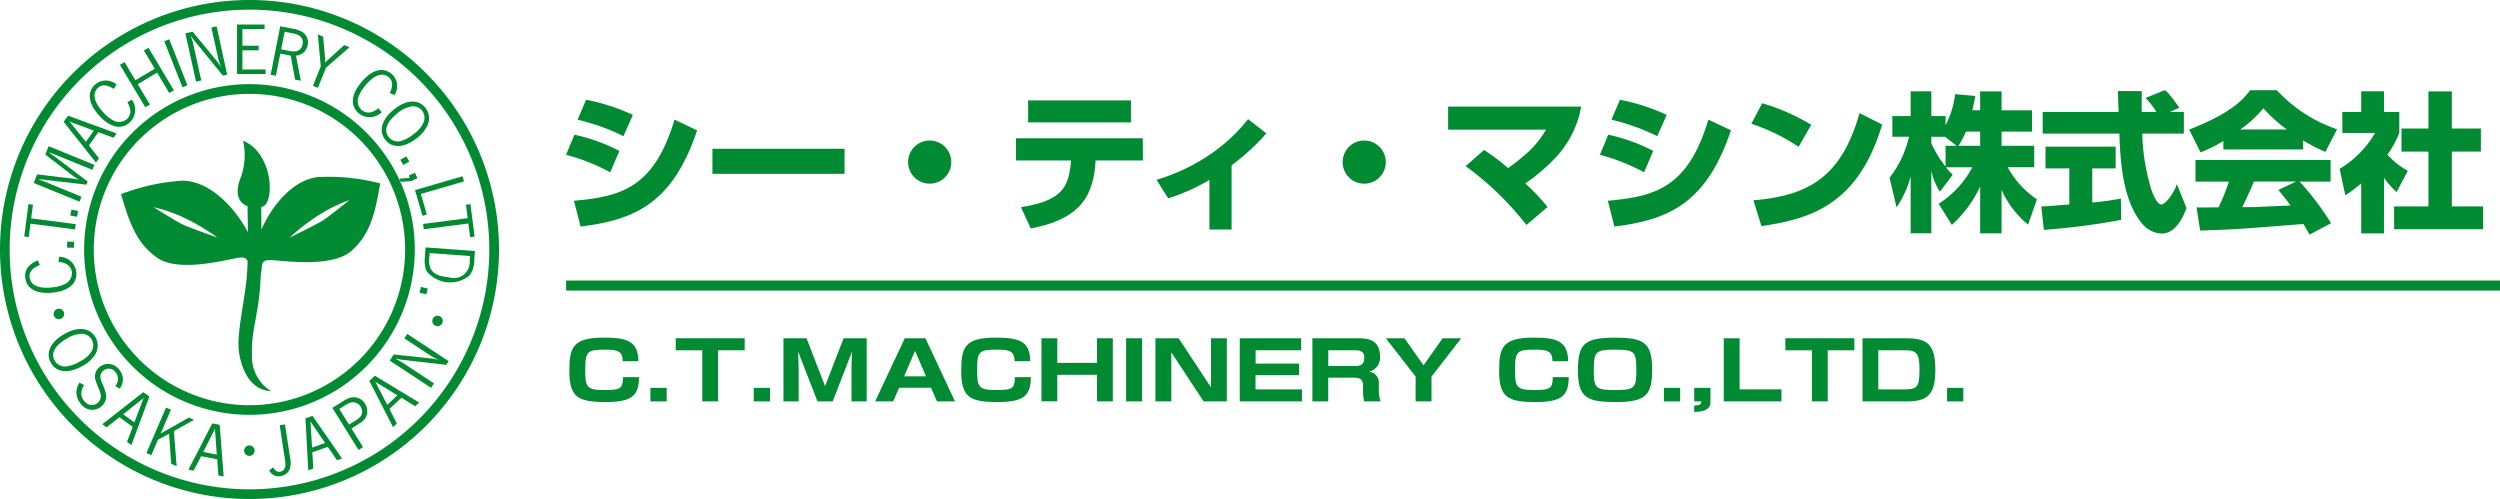 <svg height="49.797" viewBox="0 0 249.5 49.797" width="249.5" xmlns="http://www.w3.org/2000/svg"><g fill="#008a32" transform="translate(-156.152 -776.392)"><path d="m165.029 801.291h.482a15.536 15.536 0 1 1 4.55 10.989 15.482 15.482 0 0 1 -4.55-10.989h-.963a16.5 16.5 0 1 0 16.5-16.5 16.5 16.5 0 0 0 -16.5 16.5z"/><path d="m156.633 801.291h.482a23.935 23.935 0 1 1 7.01 16.924 23.86 23.86 0 0 1 -7.01-16.924h-.963a24.9 24.9 0 1 0 24.9-24.9 24.9 24.9 0 0 0 -24.9 24.9z"/><path d="m161.543 807.911a.523.523 0 0 0 .989-.338.523.523 0 1 0 -.989.338z"/><path d="m165.3 810.268a1.172 1.172 0 0 1 -.05 1.245 2.653 2.653 0 0 1 -1.068.921 3.564 3.564 0 0 1 -1.259.5 1.186 1.186 0 0 1 -1.313-.549c-.411-.722.018-1.519 1.17-2.179a2.985 2.985 0 0 1 1.541-.5 1.173 1.173 0 0 1 .979.562zm.393-.193c-.569-.993-1.764-1.128-3.144-.332-1.365.778-1.874 1.888-1.317 2.857.565.995 1.766 1.107 3.182.3a3.307 3.307 0 0 0 1.242-1.141 1.68 1.68 0 0 0 .036-1.684z"/><path d="m167.652 814.92a1.047 1.047 0 0 0 .007-1.409.833.833 0 0 0 -1.215-.113.792.792 0 0 0 -.234.854 3.963 3.963 0 0 0 .2.533 3.9 3.9 0 0 1 .323 1 1.28 1.28 0 0 1 -.422 1.13 1.374 1.374 0 0 1 -2.038-.161 1.712 1.712 0 0 1 -.183-2.175l.445.243a2.181 2.181 0 0 0 -.227.53 1.153 1.153 0 0 0 .3 1.116.9.9 0 0 0 1.6-.674 2.365 2.365 0 0 0 -.21-.632 7.973 7.973 0 0 1 -.3-.794 1.213 1.213 0 0 1 .351-1.314 1.344 1.344 0 0 1 1.958.183 1.468 1.468 0 0 1 .085 1.936z"/><path d="m166.788 819.034-.425-.31 4.093-3.194.609.437-1.8 4.849-.439-.318.575-1.51-1.331-.955zm2.774-.488.786-2.077a3.223 3.223 0 0 1 .166-.387 1.421 1.421 0 0 1 -.2.178l-.124.093-1.752 1.386z"/><path d="m172.191 819.656 2.809-1.593.517.223-2.013 1.129.276 3.5-.543-.237-.212-3-1.109.6-.665 1.538-.488-.213 1.959-4.533.49.21z"/><path d="m176.436 821.5 1.011-1.991.073-.137a1.55 1.55 0 0 0 .1-.243 2.964 2.964 0 0 0 .009.414l.16 2.22zm-.211.417 1.607.315.112 1.612.53.1-.4-5.155-.736-.143-2.381 4.619.517.1z"/><path d="m180.519 821.364a.523.523 0 1 1 .525.527.523.523 0 0 1 -.525-.527z"/><path d="m185.083 821.96a2.338 2.338 0 0 1 .016 1.149 1.137 1.137 0 0 1 -.958.8 1.032 1.032 0 0 1 -1.117-.564l.386-.308.051.072c.233.325.388.406.653.365a.64.64 0 0 0 .519-.615 4.174 4.174 0 0 0 -.091-.9l-.476-3.125.528-.082z"/><path d="m187.416 823.155-.5.177-.278-5.19.7-.247 2.949 4.248-.508.179-.912-1.338-1.544.544zm1.184-2.555-1.255-1.834a2.9 2.9 0 0 1 -.223-.355 1.17 1.17 0 0 1 .032.264l.007.155.134 2.231z"/><path d="m190.379 816.44a2.509 2.509 0 0 1 .861-.39 1.323 1.323 0 0 1 1.347.649 1.35 1.35 0 0 1 .169 1.081c-.115.4-.317.617-.881.965l-.65.407 1.156 1.861-.45.283-2.61-4.2zm1.224 1.945c.408-.256.563-.41.651-.652a.945.945 0 0 0 -.966-1.2 2.259 2.259 0 0 0 -.728.329l-.547.341.972 1.566z"/><path d="m194.8 816.794-1.029-1.982-.069-.137a1.174 1.174 0 0 0 -.135-.23 2.734 2.734 0 0 0 .345.235l1.9 1.165zm.221.419 1.188-1.128 1.378.85.393-.371-4.421-2.676-.547.514 2.367 4.622.382-.363z"/><path d="m200.928 812.434-.241.367-4.435-.508-.164-.023-.166-.029-.15-.027-.173-.026a7.87 7.87 0 0 1 1.046.609l2.821 1.858-.292.445-4.126-2.718.4-.617 3.766.409c.214.028.465.076.728.133a6.488 6.488 0 0 1 -1.075-.589l-2.364-1.557.292-.442z"/><path d="m200.308 808.611a.522.522 0 1 0 -.679.3.527.527 0 0 0 .679-.3z"/><path d="m160.126 802.849c-.744.275-1.086.686-1.014 1.234.1.81.949 1.162 2.337.982a3.544 3.544 0 0 0 1.1-.291 1.213 1.213 0 0 0 .777-1.237 1.075 1.075 0 0 0 -.8-.895 1.577 1.577 0 0 0 -.528-.1l.044-.515a1.7 1.7 0 0 1 1.719 1.463c.144 1.118-.674 1.893-2.208 2.087-1.681.216-2.729-.311-2.874-1.448-.1-.8.309-1.367 1.26-1.755z"/><path d="m162.86 800.509-.016.592.689.016.014-.593z"/><path d="m158.991 796.763.449.058-.177 1.365 4.446.577-.065.526-4.45-.576-.173 1.343-.451-.06z"/><path d="m163.951 797.451-.119.579-.673-.136.119-.58z"/><path d="m165.572 792.849-.2.493-3.633-1.483-.269-.107-.285-.12-.1-.039-.013.033c.131.1.384.278.505.364l3.324 2.516-.131.315-4.2-.492-.184-.014-.235-.03-.158-.012a1.013 1.013 0 0 0 .18.086l.162.059a1.946 1.946 0 0 1 .222.085l3.729 1.521-.2.493-4.573-1.863.347-.856 3.149.371a6.179 6.179 0 0 1 1.045.175 6.808 6.808 0 0 1 -.841-.573l-2.546-1.951.342-.835z"/><path d="m164.723 790.549-1.4-1.74-.1-.119a1.394 1.394 0 0 0 -.176-.2 2.515 2.515 0 0 0 .384.164l2.083.771zm.3.364.946-1.331 1.514.561.311-.433-4.854-1.771-.433.616 3.22 4.065.3-.43z"/><path d="m167.78 784.832a1.613 1.613 0 0 0 -2.157.016c-.831.785-.648 1.943.518 3.173 1.059 1.127 2.167 1.338 2.984.564a1.708 1.708 0 0 0 .173-2.254l-.442.266a1.545 1.545 0 0 1 .227.489 1.072 1.072 0 0 1 -.252 1.178 1.208 1.208 0 0 1 -1.451.1 3.587 3.587 0 0 1 -.886-.723c-.961-1.018-1.172-1.911-.58-2.467.4-.381.937-.345 1.592.092z"/><path d="m171.114 786.823-.461.275-2.531-4.238.459-.277 1.084 1.819 1.932-1.151-1.088-1.817.461-.272 2.53 4.238-.457.275-1.216-2.036-1.931 1.157z"/><path d="m174.854 784.9-.494.2-1.814-4.591.494-.2z"/><path d="m178.825 783.845-.426.093-2.824-3.457-.1-.124-.1-.14-.088-.125-.1-.137a7.957 7.957 0 0 1 .323 1.166l.725 3.3-.52.115-1.061-4.822.723-.159 2.407 2.918c.138.167.282.377.43.6a6.519 6.519 0 0 1 -.356-1.171l-.608-2.759.521-.118z"/><path d="m182.557 778.843v.452h-2.213v1.664h1.621v.455h-1.621v1.913h2.318v.452h-2.853v-4.937z"/><path d="m185.333 779.251a2.781 2.781 0 0 1 .977.325 1.229 1.229 0 0 1 .545 1.327 1.258 1.258 0 0 1 -1.163 1.038l.477 2.508-.565-.111-.442-2.383-.073-.026-.414-.082-.443-.09-.109-.006-.436 2.206-.524-.1.956-4.838zm-.462 2.192a2.043 2.043 0 0 0 .884.059.832.832 0 0 0 .589-.682.784.784 0 0 0 -.429-.933 3.426 3.426 0 0 0 -.822-.222l-.536-.106-.347 1.749z"/><path d="m191.033 781.109-.529-.214-1.713 1.551a.88.88 0 0 0 -.181.211c-.006-.119 0-.226 0-.286l-.21-2.328-.529-.21.293 3.189-.78 1.935.492.2.811-2.011z"/><path d="m195.051 785.672c.345-.711.306-1.243-.127-1.594-.636-.51-1.489-.178-2.364.914a3.554 3.554 0 0 0 -.593.975 1.207 1.207 0 0 0 .3 1.425 1.068 1.068 0 0 0 1.2.093 1.511 1.511 0 0 0 .452-.3l.324.407a1.707 1.707 0 0 1 -2.254.133c-.878-.7-.823-1.823.147-3.029 1.058-1.326 2.18-1.67 3.075-.949a1.611 1.611 0 0 1 .307 2.133z"/><path d="m198.254 787.41a1.168 1.168 0 0 1 .153 1.234 2.7 2.7 0 0 1 -.911 1.076 3.59 3.59 0 0 1 -1.163.691 1.176 1.176 0 0 1 -1.382-.334c-.52-.645-.222-1.5.809-2.333a3 3 0 0 1 1.441-.732 1.162 1.162 0 0 1 1.053.398zm.358-.253c-.717-.894-1.917-.835-3.154.166-1.221.987-1.547 2.163-.845 3.029.716.884 1.919.81 3.185-.211a3.26 3.26 0 0 0 1.046-1.321 1.669 1.669 0 0 0 -.232-1.663z"/><path d="m0 0h.688v.593h-.688z" transform="matrix(.867 -.498 .498 .867 196.108 792.342)"/><path d="m197.811 794.179-.24-.542-.629.28.1.225-1.039.087.136.312 1.042-.08z"/><path d="m198.151 795.747.6 2.056-.434.126-.746-2.566 4.74-1.381.146.515z"/><path d="m203.519 800-.444.056-.181-1.361-4.449.577-.067-.531 4.448-.577-.173-1.343.447-.058z"/><path d="m203.057 801.946-.031.443a1.6 1.6 0 0 1 -2.143 1.66c-1.1-.08-1.7-.452-1.858-1.157a2.363 2.363 0 0 1 -.016-.89l.027-.354zm.491-.5-4.923-.363-.079 1.049a2.816 2.816 0 0 0 .185 1.336 3.04 3.04 0 0 0 4.282.409 2.55 2.55 0 0 0 .474-1.611z"/><path d="m0 0h.591v.689h-.591z" transform="matrix(.232 -.973 .973 .232 198.027 805.602)"/><path d="m187.854 794.067c-2.218.255-4.334 2.39-5.619 5.236 0-.917 0-1.716-.016-2.25a1.209 1.209 0 0 0 .229-.081c.771-.387.952-2.949-.146-4.794a3.846 3.846 0 0 0 -1.894-1.748 6.563 6.563 0 0 1 -.352 3.995c-.413 1.3-.129 2.181.8 2.552.006.583.027 1.515.039 2.593-1.607-2.987-4.137-5.145-6.529-5.145a20.3 20.3 0 0 0 -6.135 1.347c.748 2.493 1.4 4.789 3.591 6.335s7.086.151 8.183 0c.578-.078.766.094.86.368-.021.655-.056 1.285-.112 1.83-.25 2.443-1 5.484-.748 7.233s1.147 3.793 3.191 3.888a4.061 4.061 0 0 1 -1.9-3.588c-.094-2.737.769-4.069.884-8.159v.032c.223-.676-.16-1.384.946-1.364s6.127.848 8.129-.941 2.381-4.145 2.841-6.707a20.238 20.238 0 0 0 -6.242-.632zm-13.433 4.746c-.649-.3-2.945-1.745-2.945-1.745a14.838 14.838 0 0 1 3.245 1.148 21.243 21.243 0 0 1 3.143 1.893s-2.794-.997-3.443-1.296zm13.889-.38c-.611.374-3.271 1.685-3.271 1.685a20.606 20.606 0 0 1 2.9-2.243 14.908 14.908 0 0 1 3.09-1.515s-2.109 1.702-2.719 2.073z"/></g><path d="m56.5 28.5h193" fill="none" stroke="#008a32"/><g fill="#008a32" transform="translate(-156.152 -767.392)"><g><path d="m218.3 803.438c-.009-1.039-.537-1.151-1.794-1.151-1.689 0-1.949.143-1.949 1.959 0 1.735.106 2.07 1.852 2.07 1.661 0 1.9-.111 1.92-1.287h1.594c-.02 1.743-.577 2.487-3.273 2.487-2.793 0-3.676-.44-3.676-3.11 0-2.3.316-3.318 3.388-3.318 2.274 0 3.483.279 3.5 2.35z"/><path d="m222.687 806.1v1.352h-1.622v-1.352z"/><path d="m227.813 802.35v5.1h-1.574v-5.1h-2.649v-1.2h6.881v1.2z"/><path d="m233 806.1v1.352h-1.622v-1.352z"/><path d="m239.256 807.452h-1.517l-1.939-4.981c.02.431.058 1.367.058 1.758v3.223h-1.517v-6.3h2.3l1.852 4.774 1.853-4.774h2.3v6.3h-1.517v-3.223c0-.439.038-1.3.058-1.758z"/><path d="m249.067 806.085h-3.177l-.6 1.367h-1.8l2.956-6.3h2.064l2.947 6.3h-1.795zm-2.687-1.136h2.188l-1.094-2.534z"/><path d="m257.409 803.438c-.009-1.039-.537-1.151-1.795-1.151-1.689 0-1.948.143-1.948 1.959 0 1.735.106 2.07 1.852 2.07 1.661 0 1.9-.111 1.92-1.287h1.593c-.019 1.743-.576 2.487-3.273 2.487-2.792 0-3.676-.44-3.676-3.11 0-2.3.317-3.318 3.388-3.318 2.275 0 3.484.279 3.5 2.35z"/><path d="m261.672 801.151v2.455h3.964v-2.455h1.574v6.3h-1.574v-2.651h-3.964v2.647h-1.583v-6.3z"/><path d="m270.13 801.151v6.3h-1.593v-6.3z"/><path d="m273.778 801.151 3.234 4.9v-4.9h1.574v6.3h-2.313l-3.225-4.9v4.9h-1.583v-6.3z"/><path d="m286 801.151v1.2h-4.539v1.329h4.339v1.15h-4.347v1.424h4.635v1.2h-6.21v-6.3z"/><path d="m291.681 801.151c.672 0 2.188 0 2.188 1.743a1.431 1.431 0 0 1 -1.1 1.591 1.09 1.09 0 0 1 .989 1.192v.576a3.322 3.322 0 0 0 .182 1.2h-1.64a3.682 3.682 0 0 1 -.115-.968v-.607c0-.792-.538-.792-1.027-.792h-2.448v2.367h-1.583v-6.3zm-2.966 1.2v1.568h2.659c.6 0 .931-.152.931-.848 0-.592-.384-.72-.912-.72z"/><path d="m296.318 801.151 1.9 2.7 1.911-2.7h1.852l-2.966 3.822v2.479h-1.584v-2.479l-2.975-3.822z"/><path d="m311.091 803.438c-.009-1.039-.537-1.151-1.794-1.151-1.689 0-1.949.143-1.949 1.959 0 1.735.106 2.07 1.853 2.07 1.66 0 1.9-.111 1.919-1.287h1.594c-.019 1.743-.576 2.487-3.273 2.487-2.793 0-3.676-.44-3.676-3.11 0-2.3.317-3.318 3.388-3.318 2.274 0 3.484.279 3.5 2.35z"/><path d="m321.036 804.206c0 2.471-.47 3.31-3.531 3.31-2.832 0-3.878-.32-3.878-3.1 0-2.663.576-3.326 3.7-3.326 2.759-.002 3.709.429 3.709 3.116zm-3.886-1.919c-1.795 0-1.939.3-1.939 2.022 0 1.9.182 2.007 2.3 2.007 1.824 0 1.949-.3 1.949-2.007.003-1.919-.209-2.022-2.31-2.022z"/><path d="m323.831 806.1v1.352h-1.622v-1.352z"/><path d="m326.855 806.1v1.455c0 .905-1.171.936-1.622.945v-.64c.662 0 .711-.184.711-.408h-.711v-1.352z"/><path d="m329.764 801.151v5.1h4.175v1.2h-5.759v-6.3z"/><path d="m338.557 802.35v5.1h-1.574v-5.1h-2.649v-1.2h6.882v1.2z"/><path d="m346.409 801.151c2.141 0 2.89.672 2.89 3.118 0 2.383-.653 3.183-2.822 3.183h-4.444v-6.3zm-2.8 1.2v3.9h2.678c1.276 0 1.43-.344 1.43-2.047 0-1.52-.279-1.856-1.44-1.856z"/><path d="m352.093 806.1v1.352h-1.622v-1.352z"/></g><g><path d="m217.054 784.585a20.171 20.171 0 0 0 -4.41-1.749l.837-2a17.989 17.989 0 0 1 4.485 1.615zm-3.618 2.841c4.709-.419 8-1.285 10.032-8.1l2.257 1.076c-2.422 7.192-6.1 8.926-11.631 9.6zm4.934-6.443a20.858 20.858 0 0 0 -4.575-1.645l.852-1.989a19.976 19.976 0 0 1 4.665 1.51z"/><path d="m240.439 782.238v2.5h-13.186v-2.5z"/><path d="m248.934 785.722a2.153 2.153 0 1 1 2.153-2.153 2.144 2.144 0 0 1 -2.153 2.153z"/><path d="m270.2 781.192.015 2.212h-4.724l-.015.24c-.254 4.126-2.422 5.77-6.459 6.548l-.972-2.123c4.1-.628 4.65-2.048 4.934-3.992.015-.149.03-.314.045-.419l.015-.254h-5.487v-2.212zm-1.181-3.783v2.2h-10.26v-2.2z"/><path d="m279.065 790.3h-2.213v-4.948a20.54 20.54 0 0 1 -4.111 1.839l-1.167-1.854a19.178 19.178 0 0 0 5.084-2.362 16.744 16.744 0 0 0 4.051-3.693l1.824 1.42a22.2 22.2 0 0 1 -3.468 3.185z"/><path d="m292.3 785.722a2.153 2.153 0 1 1 2.153-2.153 2.144 2.144 0 0 1 -2.153 2.153z"/><path d="m308.493 789.848a30.136 30.136 0 0 0 -6.07-5.875l1.839-1.615a20.66 20.66 0 0 1 2.392 1.808 14.868 14.868 0 0 0 1.54-1.2 9.171 9.171 0 0 0 2.242-2.632h-9.762v-2.3h13.276a9.9 9.9 0 0 1 -2.662 5.2 18.08 18.08 0 0 1 -2.915 2.467 22.046 22.046 0 0 1 2.228 2.347z"/><path d="m320.232 784.585a20.16 20.16 0 0 0 -4.411-1.749l.838-2a18 18 0 0 1 4.485 1.615zm-3.618 2.841c4.709-.419 8-1.285 10.032-8.1l2.254 1.074c-2.422 7.192-6.1 8.926-11.632 9.6zm4.933-6.443a20.84 20.84 0 0 0 -4.575-1.645l.853-1.989a19.955 19.955 0 0 1 4.664 1.51z"/><path d="m335.648 782.044a19.122 19.122 0 0 0 -4.709-2.3l1.076-2.048a20.4 20.4 0 0 1 4.9 2.153zm-4.5 5.337c5.606-.463 8.806-2.422 10.585-8.7l2.258 1.137c-2.362 7.923-7.042 9.418-12.05 10.136z"/><path d="m353.771 778.4v-1.884h2.138v1.884h3.035v2.123h-3.035v1.42h3.259v2.138h-2.646a8.964 8.964 0 0 0 2.915 3.2l-.882 2.527a9.438 9.438 0 0 1 -2.646-3.468v4.335h-2.138v-4.679a11.958 11.958 0 0 1 -2.826 3.842l-1.315-2.108a9.747 9.747 0 0 0 3.364-3.648h-2.647a5.987 5.987 0 0 0 .688.747l-1.286 1.705a6.921 6.921 0 0 1 -.851-2.093v6.234h-2.064v-5.675a9.826 9.826 0 0 1 -1.405 3.08l-.7-2.945a10.454 10.454 0 0 0 1.943-4.1h-1.662v-2.063h1.824v-2.467h2.066v2.467h1.419v.927a9.237 9.237 0 0 0 .957-3.11l2.019.18c-.076.373-.15.747-.3 1.42zm-2.347 3.543-1.151-.9h-1.373v.658a11.237 11.237 0 0 0 1.419 2.317v-2.078zm2.347 0v-1.42h-1.42a8.013 8.013 0 0 1 -.748 1.42z"/><path d="m359.874 787.994c.283-.015.433-.015.627-.03.315-.014 1.825-.149 2.168-.164v-3.6h-2.377v-2.168h7v2.168h-2.332v3.4a27.032 27.032 0 0 0 2.855-.388l.03 2.123a71.038 71.038 0 0 1 -7.715 1zm12.826-9.434h1.4v2.168h-4.15a20.607 20.607 0 0 0 .9 5.562c.15.448.553 1.51.987 1.51.418 0 1.226-1.032 1.57-2.033l.957 2.391c-.314.868-1.077 2.542-2.467 2.542a2.615 2.615 0 0 1 -1.824-.837c-2.169-2.392-2.318-6.727-2.407-9.135h-7.655v-2.168h7.58c-.015-.224-.045-1.315-.059-1.555 0-.134 0-.254-.016-.522h2.384c-.014 1.18-.014 1.524 0 2.077h1.465a8.149 8.149 0 0 0 -1.091-1.39l1.928-.778c.225.165.419.3 1.451 1.75z"/><path d="m378.041 781.461a13.706 13.706 0 0 1 -2.272 1.136l-1.137-2.272c3.468-1.361 5.128-2.587 6.085-3.933h2.661a14.461 14.461 0 0 0 6.011 3.9l-1.166 2.257a16.134 16.134 0 0 1 -2.229-1.151v.912h-7.953zm8.6 9.344c-.2-.374-.329-.6-.614-1.062-6.383.509-6.906.553-10.3.658l-.359-2.317c.3.015.4.015.524.015.238 0 1.4-.015 1.674-.015a20.9 20.9 0 0 0 1.031-2.571h-3.337v-2.154h13.486v2.154h-3.094a27.323 27.323 0 0 1 3.138 4.156zm-2.272-10.495a15.18 15.18 0 0 1 -2.333-2.109 11.8 11.8 0 0 1 -2.3 2.109zm.926 5.2h-4.2c-.419.986-.718 1.659-1.166 2.556 1.077 0 1.2 0 1.465-.015.524-.03 2.885-.135 3.364-.15-.6-.792-.867-1.121-1.226-1.555z"/><path d="m394.071 790.685h-2.271v-4.993a15.727 15.727 0 0 1 -1.584 1.2l-.569-2.647a10.2 10.2 0 0 0 3.543-3.587h-3.273v-2.098h1.883v-2.06h2.273v2.063h1.527v2.108a10.6 10.6 0 0 1 -1.181 2.153 7.535 7.535 0 0 0 2.033 1.615l-1.121 2.123a8.417 8.417 0 0 1 -1.256-1.435zm4.44-14.173h2.333v3.708h2.9v2.3h-2.9v5.472h3.124v2.273h-8.881v-2.273h3.424v-5.472h-2.691v-2.3h2.691z"/></g></g></svg>
